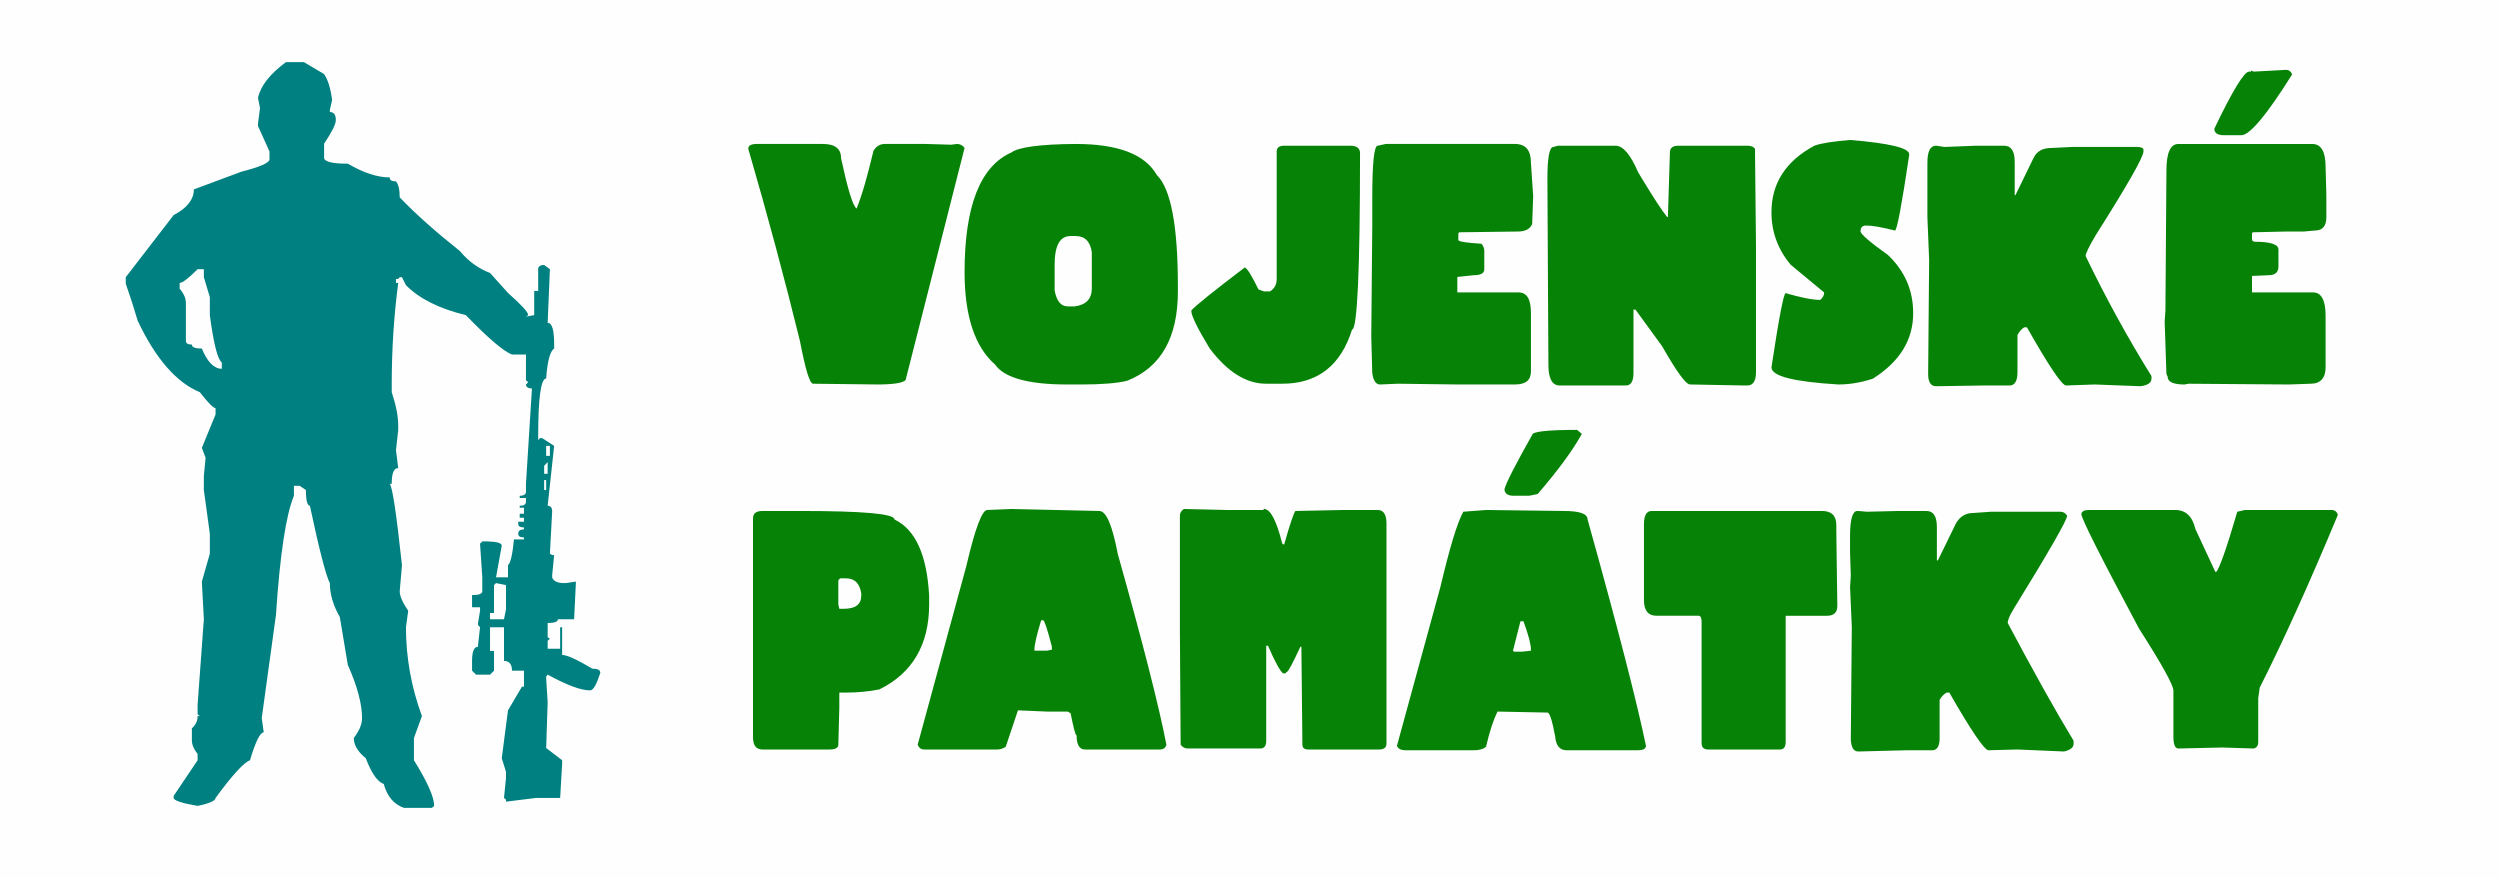 <?xml version="1.0" encoding="UTF-8"?>
<!DOCTYPE svg PUBLIC "-//W3C//DTD SVG 1.1//EN" "http://www.w3.org/Graphics/SVG/1.1/DTD/svg11.dtd">
<!-- Creator: CorelDRAW X7 -->
<svg xmlns="http://www.w3.org/2000/svg" xml:space="preserve" width="100.2mm" height="35.2mm" version="1.1" style="shape-rendering:geometricPrecision; text-rendering:geometricPrecision; image-rendering:optimizeQuality; fill-rule:evenodd; clip-rule:evenodd"
viewBox="0 0 10020 3520"
 xmlns:xlink="http://www.w3.org/1999/xlink">
 <rect x="0" y="0" width="10020" height="3520" fill="#333333" stroke="none"/>
 <defs>
  <style type="text/css">
   <![CDATA[
    .str0 {stroke:#FEFEFE;stroke-width:20}
    .fil0 {fill:#FEFEFE}
    .fil2 {fill:teal;fill-rule:nonzero}
    .fil1 {fill:#068306;fill-rule:nonzero}
   ]]>
  </style>
 </defs>
 <g id="Vrstva_x0020_1">
  <rect class="fil0 str0" x="10" y="10" width="10000" height="3500"/>
  <path class="fil1" d="M9163 280c11,0 19,6 24,18 -102,163 -170,244 -204,244l-69 0c-26,0 -39,-9 -39,-26 73,-153 120,-229 139,-229l8 0 0 -4 11 4 130 -7zm-1748 281c158,13 237,32 237,57l0 4c-30,201 -49,302 -57,302 -51,-13 -89,-20 -116,-20 -15,0 -22,8 -22,24 2,11 38,43 110,94 67,64 101,141 101,233 0,108 -54,195 -162,263 -46,15 -92,23 -138,23 -179,-11 -268,-33 -268,-69 30,-198 49,-297 57,-297 62,18 108,27 139,27 9,-9 15,-18 15,-27l0 -3 -134 -111c-51,-61 -77,-131 -77,-210 0,-116 57,-205 172,-267 27,-10 74,-17 143,-23zm-4381 16l264 0c49,0 73,19 73,57 26,121 46,189 62,202 22,-53 44,-131 68,-232 12,-19 27,-27 46,-27l165 0 100 3 23 -3c13,0 23,5 31,16l-235 925c0,14 -35,22 -106,23l-4 0 -262 -3c-14,0 -31,-58 -53,-172 -61,-248 -130,-505 -207,-770 0,-13 12,-19 35,-19zm1277 0c170,0 278,41 326,125 56,55 84,204 84,446l0 20c0,184 -67,304 -203,358 -40,10 -102,15 -183,15l-59 0c-155,0 -251,-27 -288,-80 -81,-71 -122,-195 -122,-370 0,-265 63,-425 188,-480 28,-21 114,-33 257,-34zm1243 0l518 0c43,0 64,25 64,76l9 133 -4 111c-7,20 -27,31 -58,31l-234 3 -4 4 0 27c0,6 31,11 93,15 7,9 11,18 11,27l0 76c0,15 -14,23 -42,23l-66 7 0 62 245 0c34,0 50,27 50,83l0 233c0,36 -21,53 -64,53l-227 0 -242 -3 -72 3c-16,0 -27,-15 -31,-46l-4 -145 4 -442 0 -110c0,-143 7,-214 22,-214l32 -7zm3713 0c36,0 54,30 54,92l3 113 0 88c0,36 -15,54 -46,54l-45 4 -70 0 -134 3 -3 4 0 23c0,8 5,11 14,11 61,0 92,11 92,31l0 68c0,23 -13,35 -38,35l-68 3 0 66 245 0c33,0 50,31 50,94l0 206c0,44 -21,66 -61,66l-86 3 -402 -3 -16 3c-45,0 -68,-10 -68,-31l-5 -11 -7 -209 3 -46 4 -560c0,-72 16,-107 48,-107l536 0zm-4120 7l265 0c26,0 39,10 39,30 0,471 -11,707 -32,707 -45,144 -138,217 -280,217l-64 0c-81,0 -156,-48 -227,-142 -49,-81 -73,-131 -73,-148l0 -4c17,-19 89,-77 214,-172 10,3 28,33 55,88l22 8 24 0c18,-11 27,-28 27,-49l0 -512c0,-15 10,-23 30,-23zm1097 0l231 0c30,0 60,35 91,107 58,97 97,156 116,179l3 0 8 -259c0,-18 11,-27 35,-27l276 0c14,0 24,4 30,12l4 388 0 508c0,35 -12,53 -34,53l-16 0 -214 -4c-17,0 -54,-51 -112,-153l-107 -147 -8 0 0 254c0,33 -10,50 -30,50l-266 0c-30,0 -45,-28 -45,-84l0 -7 -4 -736c0,-86 8,-129 24,-129l18 -5zm1516 0l34 5 126 -5 112 0c29,0 43,22 43,65l0 133 3 0 72 -148c13,-28 37,-41 73,-41l81 -4 265 0c15,1 22,5 22,11l0 7c0,22 -63,133 -191,335 -28,47 -41,75 -41,84 82,170 170,330 264,481l0 11c0,16 -15,26 -43,30l-184 -7 -115 4c-17,0 -69,-78 -157,-233l-11 0c-10,6 -19,16 -27,31l0 149c0,35 -11,53 -31,53l-100 0 -195 3c-21,0 -32,-16 -32,-49l4 -457 -7 -172 0 -217c0,-46 11,-69 35,-69zm-3533 580c8,43 25,64 53,64l27 0c47,-6 69,-31 69,-72l0 -145c-6,-43 -28,-65 -65,-65l-20 0c-43,0 -64,38 -64,115l0 103zm2094 559l19 16c-37,67 -96,147 -177,241l-34 7 -61 0c-26,0 -38,-9 -38,-27 8,-28 45,-100 111,-217 0,-13 60,-20 180,-20zm-2267 317l352 8c28,0 52,57 74,172 100,355 165,610 195,765 -3,12 -12,19 -27,19l-299 0c-23,0 -34,-19 -34,-57 -5,0 -12,-29 -24,-88l-11 -7 -84 0 -116 -5 -49 146c-10,7 -22,11 -35,11l-291 0c-14,0 -22,-7 -27,-19l195 -716c35,-150 63,-225 84,-225l97 -4zm691 0l172 4 146 0 3 -4c26,0 50,46 73,138l4 4 4 0c24,-85 40,-130 45,-134l193 -4 137 0c23,0 35,18 35,54l0 883c0,15 -10,23 -30,23l-284 0c-15,0 -23,-7 -23,-19l-4 -393 -4 0c-31,67 -49,100 -53,100l-8 7 -8 0c-11,-7 -32,-44 -61,-111l-7 0 0 381c0,21 -8,31 -24,31l-291 0c-11,0 -20,-5 -28,-15l-3 -457 0 -461c0,-11 5,-19 16,-27zm1211 4l312 4c63,0 95,11 95,34 123,440 200,742 234,907 0,12 -11,18 -34,18l-284 0c-28,0 -43,-19 -46,-56 -12,-64 -22,-95 -31,-95l-200 -4c-15,30 -31,76 -46,141 -10,9 -26,14 -49,14l-273 0c-19,0 -31,-6 -35,-18l174 -636c37,-156 67,-257 92,-302l91 -7zm2417 0l345 0c42,0 69,25 81,76l80 172 4 0c12,-13 41,-93 84,-241l31 -7 346 0c14,0 23,7 26,20 -117,281 -222,512 -313,692l-6 42 0 176c0,14 -6,23 -18,26l-126 -4 -176 4c-14,0 -20,-17 -20,-49l0 -183c0,-22 -46,-105 -138,-249 -154,-288 -231,-441 -231,-459 2,-11 12,-16 31,-16zm-5317 4l150 0c253,0 379,11 379,34 84,40 130,142 139,305l0 35c0,161 -66,275 -199,341 -39,8 -85,13 -139,13l-22 0 0 60 -4 149c0,12 -12,19 -35,19l-269 0c-26,0 -38,-17 -38,-50l0 -876c0,-20 12,-30 38,-30zm3564 0l683 0c38,0 57,19 57,57l0 26 4 298c0,26 -14,39 -42,39l-165 0 0 506c0,20 -8,30 -23,30l-287 0c-19,0 -27,-9 -27,-26l0 -488c0,-13 -4,-21 -11,-22l-169 0c-34,0 -51,-21 -51,-62l0 -304c0,-36 10,-54 31,-54zm828 0l35 3 126 -3 112 0c28,0 42,21 42,65l0 133 4 0 65 -133c16,-38 41,-57 77,-57l72 -5 277 0c11,0 20,5 27,16 0,17 -71,141 -214,373 -16,26 -24,45 -24,57 102,192 190,350 264,472l0 12c0,15 -13,25 -38,31l-187 -8 -116 3c-16,0 -69,-77 -157,-231l-11 0c-10,5 -20,15 -28,29l0 153c0,33 -10,49 -30,49l-100 0 -196 5c-18,0 -28,-15 -30,-47l4 -452 -7 -160 3 -45 -3 -93 0 -68c0,-66 10,-99 29,-99l4 0zm-4088 278l0 96 4 18 18 0c46,0 70,-17 70,-53l0 -8c-6,-40 -26,-61 -61,-61l-24 0 -7 8zm813 160c-18,59 -27,99 -27,118l0 4 50 0 20 -4 0 -12c-18,-70 -30,-106 -35,-106l-8 0zm1921 4l-30 118 4 4 31 0 37 -4 0 -4c0,-22 -10,-60 -30,-114l-12 0z"/>
  <path class="fil2" d="M1146 249l72 0 81 48c15,22 26,56 32,104l-9 40 0 8c16,0 24,11 24,32 0,17 -16,48 -47,95l0 56c0,16 32,24 95,24 63,37 119,55 168,55 0,11 8,16 25,16 10,12 15,33 15,64 67,70 148,141 241,215 34,41 74,70 121,88l72 80c54,48 81,77 81,89l-9 6 33 -6 0 -97 16 0 0 -87c0,-11 8,-17 24,-17l23 17 -9 215c18,0 26,29 26,87l0 16c-17,11 -27,52 -32,120 -21,0 -32,77 -32,230l0 17 7 -8 9 0 48 31 -26 240c12,0 18,8 18,23l-9 169 9 6 8 0 -8 81 0 8c5,15 21,23 48,23l7 0 40 -6 0 6 -7 145 -65 0c0,10 -14,15 -41,15l0 57 9 6 -9 8 0 32 50 0 0 -86 8 0 0 111c19,0 59,18 121,55 21,0 32,5 32,17 -15,46 -28,70 -41,70 -37,0 -93,-21 -170,-63l-6 8 0 8 6 95 -6 183 64 49 0 15 -8 136 -96 0 -121 15 0 -8 -8 -7 8 -80 0 -25 -17 -54 25 -192 56 -95 8 0 0 -64 -48 0c0,-26 -11,-39 -32,-39l0 -135 -56 0 0 95 16 0 0 79 -16 16 -56 0 -16 -16 0 -39c0,-38 8,-57 24,-57l0 -7 8 -71 -8 -9 0 -8 8 -49 0 -14 -32 0 0 -49c27,0 41,-5 41,-15l0 -56 -9 -135 9 -9 23 0c37,1 55,7 55,17l-23 127 48 0 0 -49c10,-7 18,-42 24,-103l40 0 0 -8c-16,0 -23,-5 -23,-15 0,-11 7,-17 23,-17l0 -8c-16,0 -23,-5 -23,-15l0 -8 23 0 0 -16 -17 0 0 -16 17 0 0 -24 -17 0 0 -8c17,0 25,-5 25,-17l0 -14 -25 0 0 -9c17,0 25,-6 25,-16l0 -32 24 -382c-15,0 -24,-6 -24,-16l9 -9 -9 -8 0 -103 -56 0c-34,-13 -95,-65 -185,-158 -107,-26 -187,-66 -240,-120l-16 -32 -9 0 -6 7 -9 0 0 16 9 0c-18,137 -26,272 -26,407l0 31c17,51 26,96 26,135l0 17 -9 80 9 72c-18,0 -26,21 -26,63l-8 0c11,13 27,122 49,326l-9 105c0,18 11,44 34,78l-9 66c0,120 21,239 64,356l-32 88 0 89c54,87 81,147 81,183l-9 8 -112 0c-42,-15 -68,-48 -81,-96 -25,-8 -49,-43 -72,-103 -32,-26 -48,-53 -48,-81 22,-29 33,-55 33,-80 0,-55 -18,-126 -57,-213l-32 -192c-26,-45 -40,-91 -40,-136 -15,-28 -42,-131 -80,-310 -10,0 -16,-21 -16,-63l-25 -17 -23 0 0 40c-32,77 -56,236 -72,478l-57 413 8 57c-14,0 -33,37 -55,112 -26,10 -71,60 -138,151 0,11 -24,22 -72,32 -64,-11 -96,-22 -96,-32l0 -8 96 -143 0 -25c-15,-19 -23,-37 -23,-55l0 -48c16,-14 23,-30 23,-49l9 0 -9 -7 0 -39 25 -342 -8 -151 32 -112 0 -80 -24 -175 0 -57 7 -72 -15 -40 55 -134 0 -25c-8,0 -30,-21 -63,-64 -94,-39 -177,-134 -249,-286 -15,-51 -31,-101 -48,-149l0 -26 192 -249c54,-28 81,-63 81,-103l191 -71c75,-19 112,-36 112,-49l0 -32 -46 -102 0 -9 8 -63 -8 -41c10,-47 47,-95 112,-143zm-426 885l0 23c17,20 25,39 25,57l0 152c0,10 8,15 24,15 0,11 13,16 40,16 22,54 49,81 80,81l0 -25c-17,-13 -33,-76 -48,-190l0 -72 -24 -80 0 -32 -25 0c-37,37 -61,55 -72,55zm1469 653l0 40 15 0 0 -40 -15 0zm-8 80l0 32 14 0 0 -47 -14 15zm0 57l0 40 8 0 0 -40 -8 0zm-193 413l-8 8 0 112 -16 0 0 25 56 0 8 -40 0 -97 -40 -8z"/>
 </g>
</svg>
